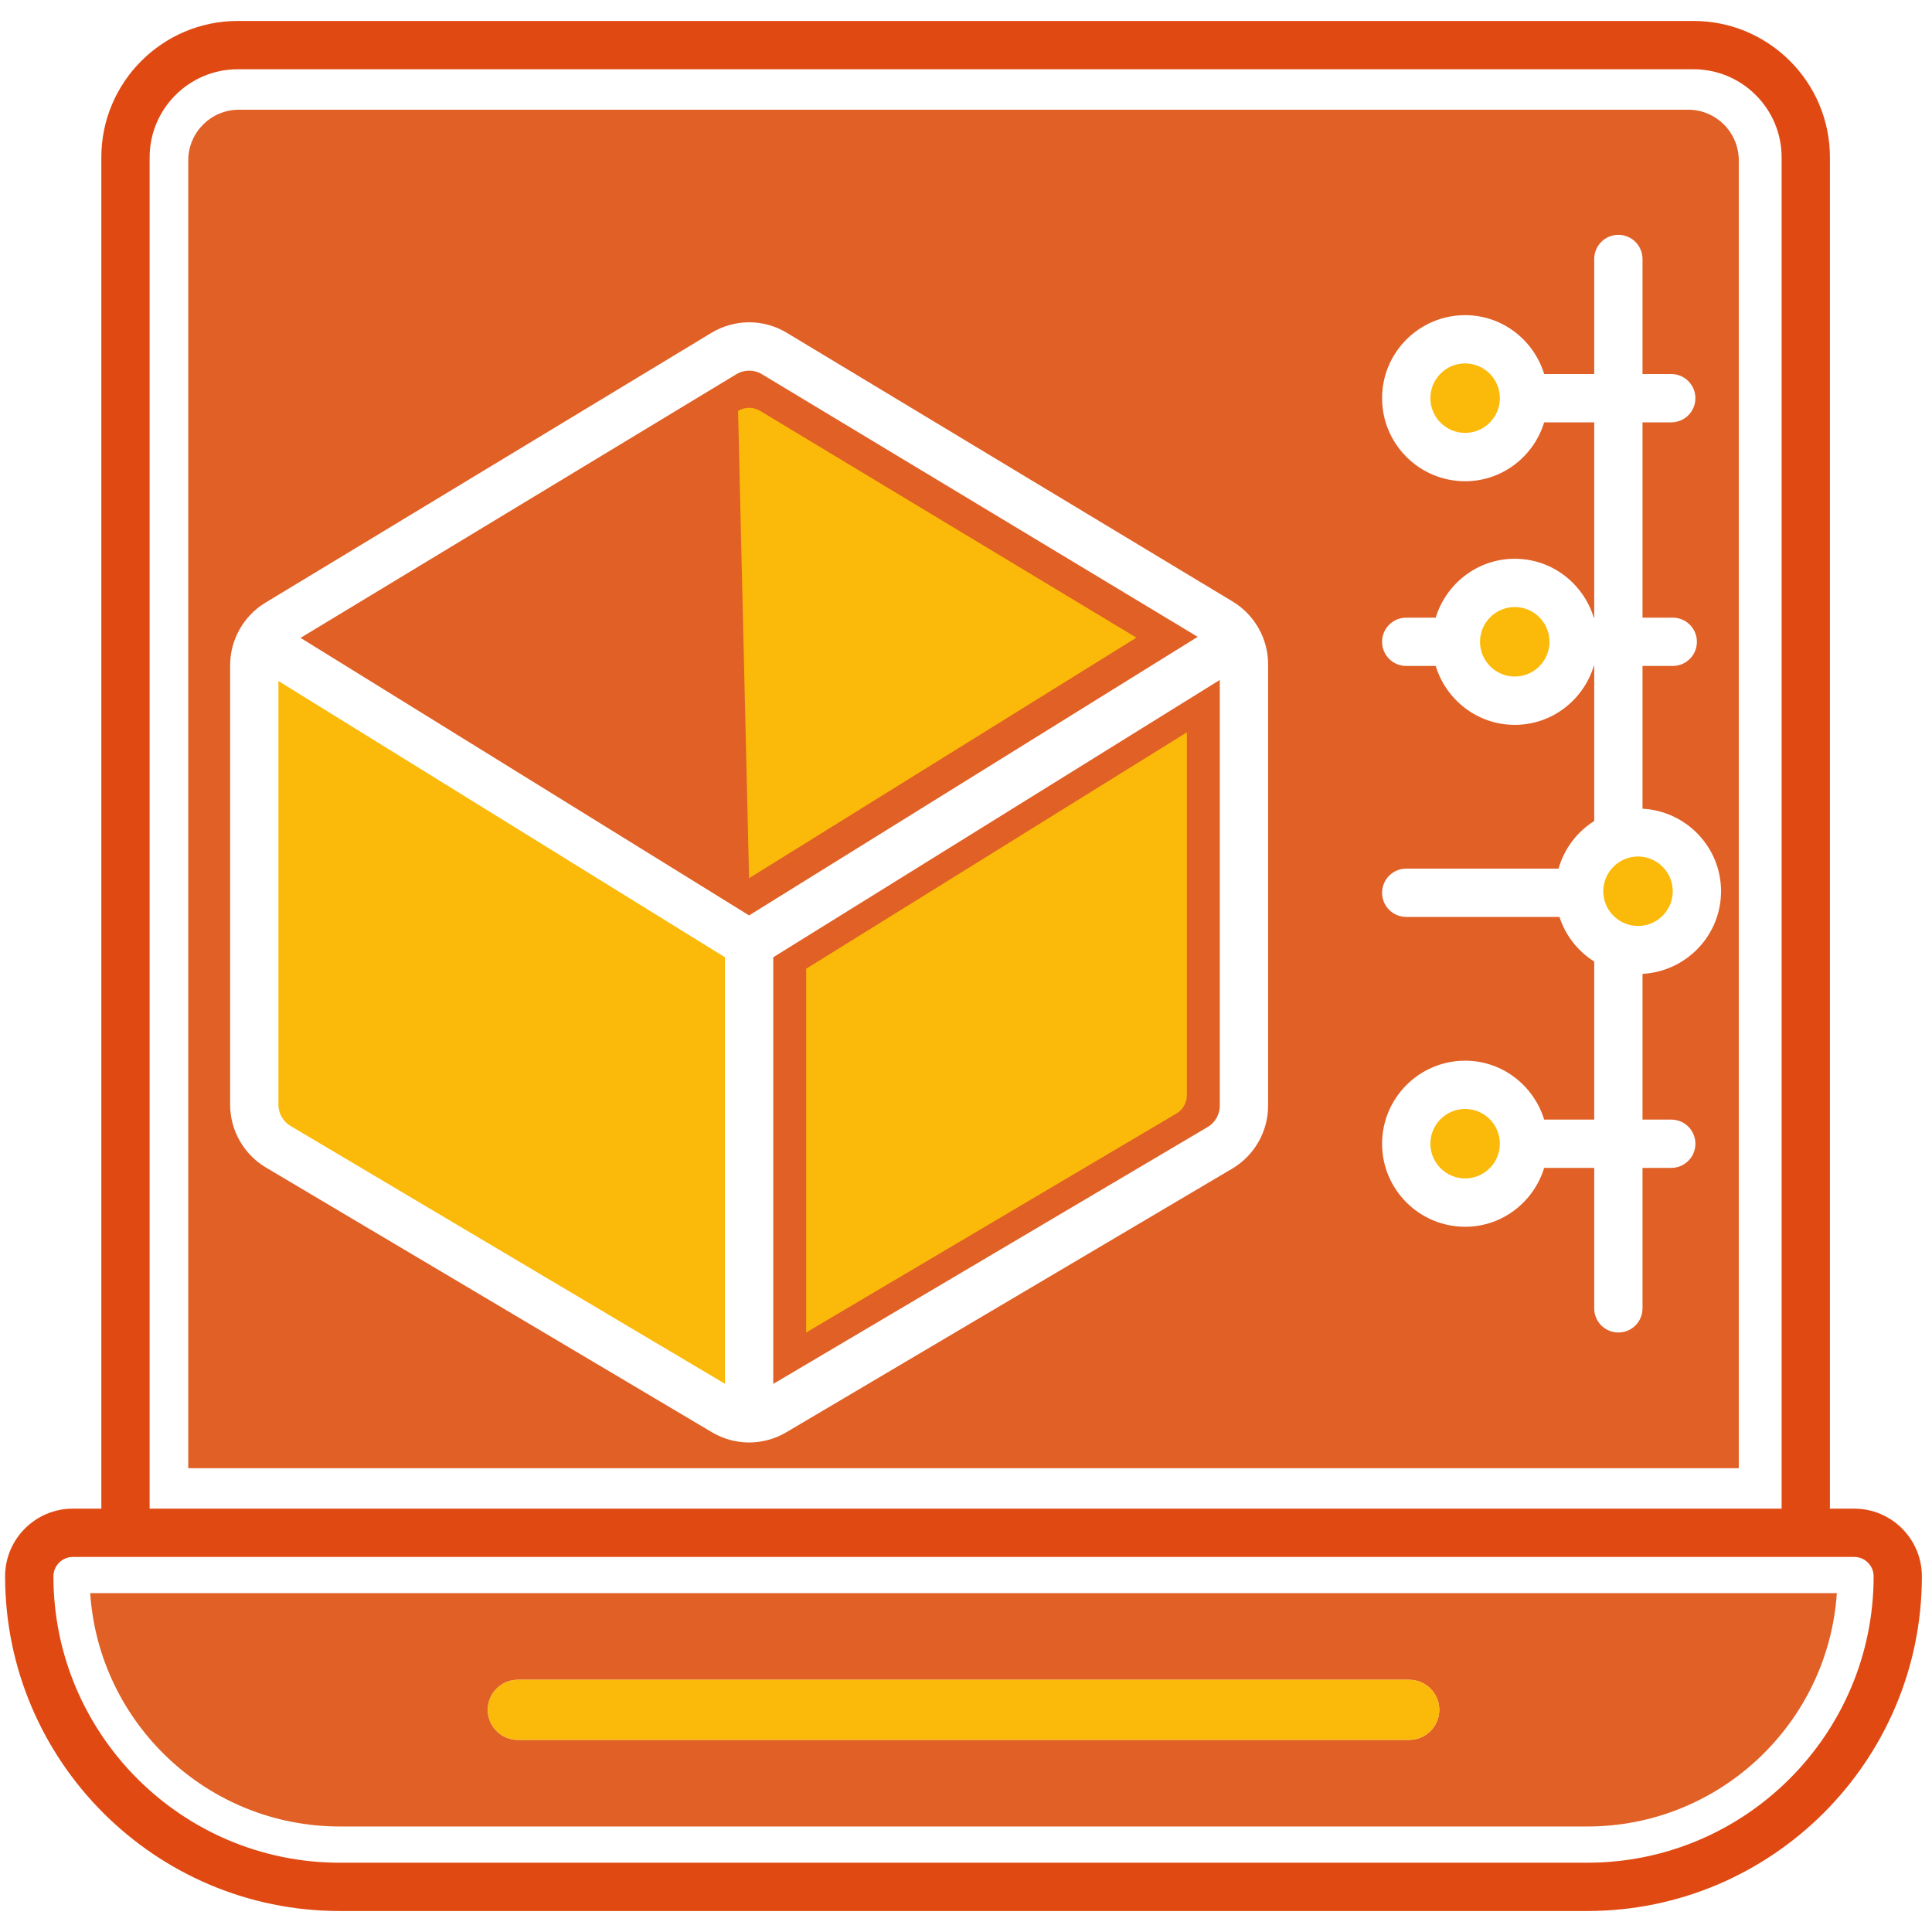 <?xml version="1.0" encoding="UTF-8"?><svg id="Capa_2" xmlns="http://www.w3.org/2000/svg" width="28.222mm" height="28.222mm" viewBox="0 0 80 80"><defs><style>.cls-1{fill:none;}.cls-2{fill:#fbb909;}.cls-3{fill:#e04912;}.cls-4{fill:#e06026;}</style></defs><g id="Capa_1-2"><g id="Diseño_Escaneado"><path class="cls-4" d="M3.735,65.97c.359,5.388,4.857,9.661,10.335,9.661h51.655c5.477,0,9.975-4.273,10.334-9.661H3.735Zm54.618,6.075H21.441c-.686,0-1.244-.559-1.244-1.245s.559-1.244,1.244-1.244H58.353c.687,0,1.245,.559,1.245,1.244s-.559,1.245-1.245,1.245Z"/><path class="cls-3" d="M76.78,62.47h-1.007V6.514c0-3.113-2.532-5.646-5.646-5.646H9.842c-3.113,0-5.646,2.533-5.646,5.646V62.47h-1.181c-1.546,0-2.804,1.257-2.804,2.803,0,7.642,6.217,13.858,13.858,13.858h51.655c7.641,0,13.857-6.217,13.857-13.858,0-1.546-1.257-2.803-2.803-2.803ZM6.196,6.514c0-2.01,1.636-3.646,3.646-3.646h60.285c2.01,0,3.646,1.635,3.646,3.646V62.47H6.196V6.514Zm59.529,70.617H14.07c-6.539,0-11.858-5.319-11.858-11.858,0-.442,.36-.803,.804-.803H76.78c.442,0,.803,.36,.803,.803,0,6.539-5.319,11.858-11.857,11.858Z"/><g><path class="cls-4" d="M32.019,57.304l17.988-10.637c.31-.183,.502-.521,.502-.88V28.155l-18.49,11.483v17.667Z"/><path class="cls-4" d="M31.548,15.494c-.162-.098-.345-.147-.527-.147s-.366,.049-.529,.148L12.445,26.413l18.573,11.492,18.575-11.535L31.548,15.494Z"/><path class="cls-2" d="M30.563,17.014c.141-.086,.299-.128,.457-.128s.315,.043,.455,.127l15.581,9.391-16.039,9.961-.455-19.351Z"/><path class="cls-2" d="M12.029,46.622c-.309-.183-.5-.52-.5-.879V28.199l18.49,11.44v17.661l-17.99-10.678Z"/><path class="cls-2" d="M48.718,46.106l-15.336,9.069v-15.062l15.764-9.789v15.032c0,.307-.164,.594-.428,.751Z"/><g><path class="cls-2" d="M60.667,15.048c-.793,0-1.438,.646-1.438,1.438s.646,1.439,1.438,1.439,1.439-.646,1.439-1.439-.646-1.438-1.439-1.438Z"/><path class="cls-2" d="M67.827,35.466c-.793,0-1.438,.646-1.438,1.439s.646,1.438,1.438,1.438,1.438-.646,1.438-1.438-.646-1.439-1.438-1.439Z"/><path class="cls-2" d="M62.723,25.136c-.794,0-1.439,.646-1.439,1.439s.646,1.439,1.439,1.439,1.438-.646,1.438-1.439-.646-1.439-1.438-1.439Z"/><path class="cls-2" d="M60.667,45.919c-.793,0-1.438,.646-1.438,1.439s.646,1.438,1.438,1.438,1.439-.646,1.439-1.438-.646-1.439-1.439-1.439Z"/></g><path class="cls-2" d="M58.353,72.045H21.441c-.686,0-1.244-.559-1.244-1.245s.559-1.244,1.244-1.244H58.353c.687,0,1.245,.559,1.245,1.244s-.559,1.245-1.245,1.245Z"/><path class="cls-4" d="M69.899,4.543H9.895c-1.16,0-2.1,.94-2.1,2.1V60.796H71.999V6.642c0-1.16-.94-2.1-2.1-2.1Zm-17.39,41.245c0,1.063-.568,2.061-1.484,2.602l-18.466,10.918c-.475,.281-1.007,.422-1.538,.422-.534,0-1.068-.142-1.544-.425l-18.469-10.963c-.912-.541-1.479-1.537-1.479-2.599V27.544c0-1.052,.559-2.042,1.458-2.586L29.456,13.784c.964-.584,2.161-.584,3.125-.003l18.466,11.13c.901,.544,1.462,1.536,1.462,2.589v18.288Zm15.504-5.462v6.034h1.19c.553,0,1,.447,1,1s-.447,1-1,1h-1.19v5.816c0,.553-.447,1-1,1s-1-.447-1-1v-5.816h-2.072c-.432,1.406-1.727,2.438-3.274,2.438-1.896,0-3.438-1.543-3.438-3.438s1.543-3.439,3.438-3.439c1.546,0,2.842,1.033,3.274,2.439h2.072v-6.545c-.677-.424-1.187-1.075-1.44-1.847h-6.344c-.553,0-1-.448-1-1s.447-1,1-1h6.306c.236-.826,.766-1.525,1.478-1.971v-6.421h-.017c-.431,1.407-1.727,2.439-3.273,2.439s-2.842-1.032-3.274-2.439h-1.22c-.553,0-1-.448-1-1s.447-1,1-1h1.22c.431-1.407,1.727-2.439,3.274-2.439s2.841,1.032,3.273,2.439h.017v-8.088h-2.072c-.431,1.407-1.727,2.439-3.274,2.439-1.896,0-3.438-1.542-3.438-3.439s1.543-3.438,3.438-3.438c1.546,0,2.842,1.032,3.274,2.438h2.072v-4.764c0-.552,.447-1,1-1s1,.448,1,1v4.764h1.19c.553,0,1,.448,1,1s-.447,1-1,1h-1.19v8.088h1.252c.553,0,1,.448,1,1s-.447,1-1,1h-1.252v5.91c1.807,.099,3.252,1.588,3.252,3.42s-1.445,3.32-3.252,3.42Z"/></g><rect class="cls-1" width="80" height="80"/></g></g></svg>